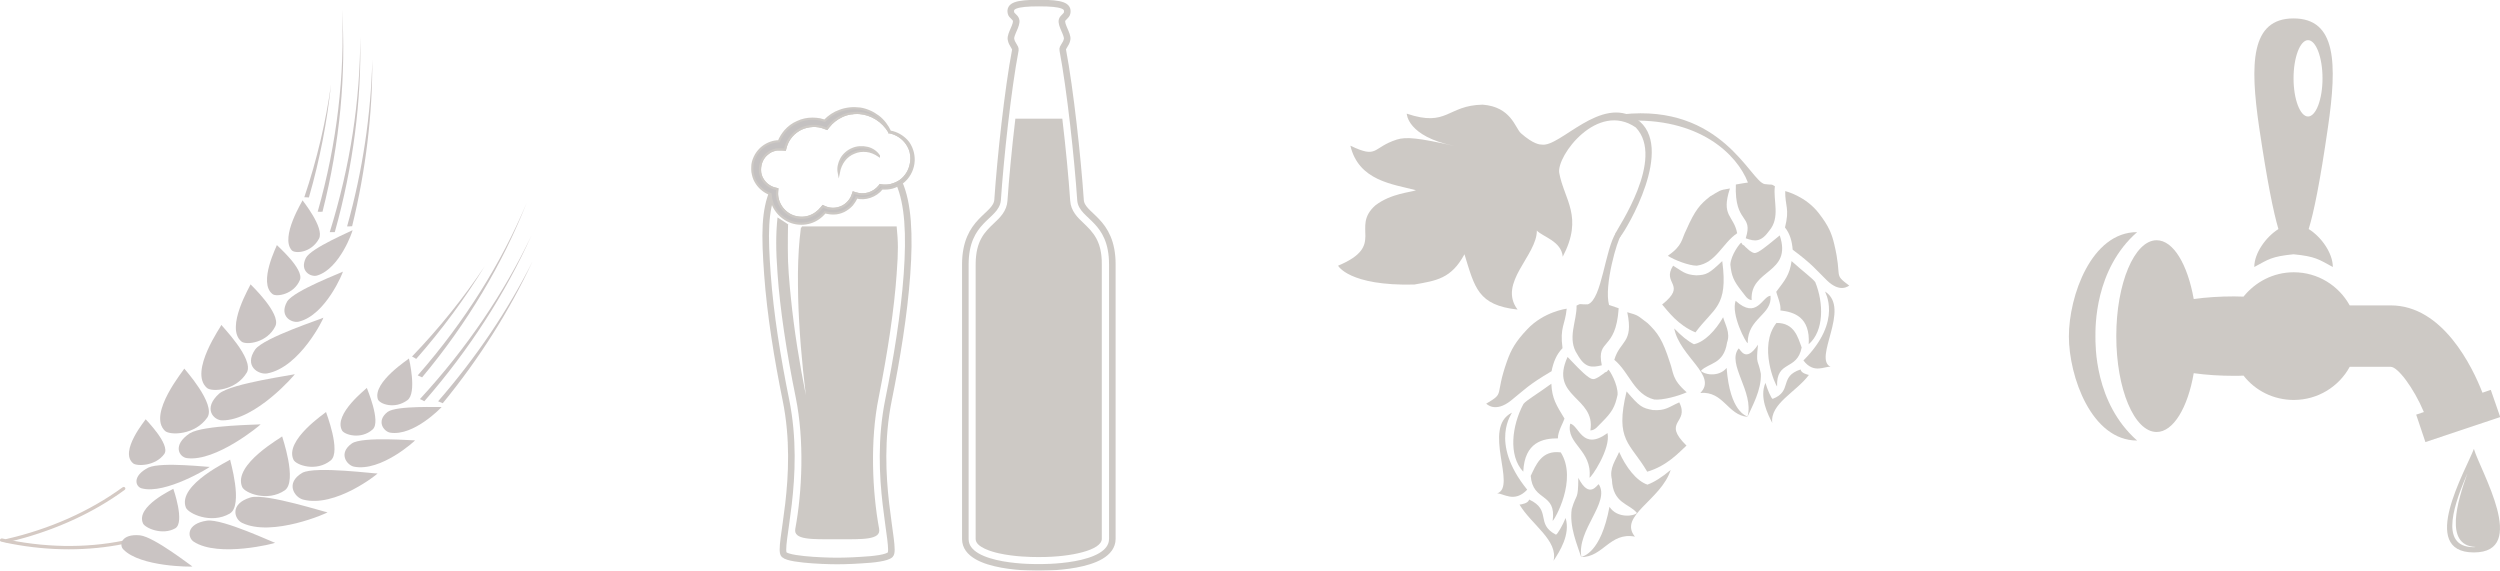 <svg id="_x3C_Ebene_x3E_" xmlns="http://www.w3.org/2000/svg" viewBox="0 0 1139.5 260.1"><style>.st0{opacity:.25}.st1{fill-rule:evenodd;clip-rule:evenodd;fill:#382817}.st2{fill:none;stroke:#382817;stroke-width:3;stroke-miterlimit:10}.st3{fill:#382817}.st4{fill:none;stroke:#382817}.st4,.st5,.st6{stroke-miterlimit:10}.st5{fill:#140807;stroke:#382817}.st6{stroke:#562a12}.st6,.st7{fill:#2d1310}</style><g class="st0"><path class="st1" d="M813.7 87.1c-.1 6.9 2.1 7.9-.1 16.6 2.2 2.7 3.2 6.2 3.5 10.1 9.2 6.9 10.4 8.9 15.5 13.9 6.3 6.2 10.1 2.4 10.3 2.5-7.5-5.6-3.1-3.1-6.8-18.7-1.2-5.1-2.6-8.5-7-14.2-6.1-8-15.4-10.2-15.4-10.2m-15.3 49.7c-2.2-.3-3-2.3-4.4-3.9-3.8-4.8-4.8-7.1-5.3-12.3.2-4.4 4.5-10 5-10 .8 1.7.8.5 1.8 1.9 1.7 1.6 2.2 2 3.4 2.6.9.5 1.6.1 2.5-.3 2.7-1.5 6.9-5.2 9.8-7.5 5.9 17.6-13.7 15.2-12.8 29.5zm29-8.2c3.9 9.6 4 22.3-3 28.3.8-12.5-6.8-14.7-12.9-15.4.4-2.7-1.5-6.7-1.9-8.5 4-5.3 6.1-7.7 7-14 5.2 4.7 9.6 7.9 10.8 9.6zm-64.8-7.5c-5.4 8.4 6.7 8.4-5 17.7 2.8 3.2 7.2 9.4 15.2 12.7 8.3-11.3 15-11.4 12.2-32.5-6.1 5.8-7.2 6.3-11.8 6.5-5.4-.3-6.5-2-10.6-4.4"/><path class="st1" d="M796.6 156.4c-.7.1-7.7-13-5.5-19.3 9.7 8.8 12.2-2.1 15.9-2.3.9 8.8-10.5 10.1-10.4 21.6zm37.8 10.8c-2.7-.4-7.6 3.4-12.4-2.9 18.4-18.4 9.4-31.6 9.9-31.4 11.9 7.7-5.7 30.5 2.5 34.3zm-13.2-8.8c-2.1 10.8-11.6 5.6-11.2 17.7-.7-.3-8.7-18.3-.3-28.9 8.2-.1 9.8 6.6 11.5 11.2z"/><path class="st1" d="M787.2 156.1c-1.5 10.1-8.4 9.2-11.9 12.9.9 1.5 7.9 3.3 11.7-1.3 1.5 20.1 9 21.8 9.5 22.2 3.2-11.2-9.7-24.1-4-31.1.7.2 3.1 7 8.8-1.7-1 9.7 0 6.2 1.3 13.3.3 7.4-4 14.8-6.1 19.6-9.1-.8-10.9-11.8-21.5-10.9 8-7.9-9.3-16.4-11.9-29.4 3.4 3.5 6.2 5.8 9 7.2 4.8-1 9.8-6.2 13.3-12.3.9 3.3 3.4 7.1 1.8 11.5zm20.6 36.7c-2-4-6-11.7-3.1-18.3.8 2.9 2.7 7.3 3.3 7.3 9.2-3.6 2.7-10.1 12.7-13.4.3 1.7 3 2.3 3.8 2.5-5.8 7.8-17.8 13.1-16.7 21.9zm-16-86.5c-6.8 4.6-9.6 13.6-18.4 14.8-3.5 0-10.1-2.5-13.2-4.5 6.9-4.8 6.2-7.6 8.4-11.8 4-9.1 6.3-11.7 10.9-15.3 4.4-2.5 3.7-2.8 9-3.6-4.2 12.8 1.7 12.1 3.3 20.4z"/><path class="st1" d="M804.3 83.9c3.4.5 2.9-.2 4.7 1-.9 6.4 2.6 14.2-2.6 20.3-3.8 5.3-6.6 4.9-10.7 3.4 3.6-11.2-5.2-6.3-4.5-24.5 1.3-.3 5.5-.9 5.5-.9-4.9-12.8-22.3-30-56.1-28.1l-1-3c45.3-4.9 58.2 30.5 64.7 31.8z"/><path class="st1" d="M644.6 129.7c-29.8.7-34.7-8.6-34.7-8.6 22-9.2 5.5-17.3 17-27.5 7.2-5.5 16.1-5.9 18.5-6.9-10.7-2.8-26.1-4.3-29.9-20.3 12.8 6.1 9.7.9 21.2-2.8 4.2-1.3 9.7-.8 26.1 2.9-21.5-4.4-21.6-14.7-21.6-14.7 18.7 6.3 18.3-3.8 34.6-4.1 13 1 14.8 10.6 17.4 13 5.8 5.1 8.7 5.2 9.5 5.2 8.4 1.4 27-22.8 43.2-11.7 18.3 12.4-4.9 50.9-7.3 53.6-1.6 2-3.1.6-2.2-1.6.9-2.2 22.7-33.9 9.2-48.1-17.5-12.1-36.2 13-34.9 20.7 2.2 12.2 11.2 19.9 1.6 38.2-.6-7.1-9.2-9.1-11.8-11.9 0 11.5-17.9 23.8-8.8 36-18.1-2-19.5-10-24.2-25.2-6 11.1-12.7 12-22.9 13.8z"/><path class="st1" d="M736.7 105.8l2.1 1.7c-1.5 1.4-7.8 22.7-5.4 31.5 0 0 3 1 4.4 1.5-1.3 19.8-10.3 13.5-7.7 26-4.6 1.1-7.6 1.3-11.1-4.9-4.9-7.2-.2-15.3-.4-22.3 2.1-1.2 1.4-.4 5.2-.6 6.4-2.4 7.7-25 12.9-32.9zm-22.6 34.9c-.7 7.5-3.2 8.3-1.9 18-2.7 2.7-4.2 6.4-5 10.5-10.7 6.3-12.3 8.4-18.4 13.3-7.5 6-11.3 1.4-11.4 1.5 8.8-5.2 3.7-3 9.5-19.4 1.9-5.3 3.9-8.9 9.2-14.5 7.6-8.1 18-9.4 18-9.4zm27.6 1.6c5.5 1.5 4.8 1.7 9.3 5 4.6 4.4 6.8 7.5 10.1 17.8 1.8 4.8.8 7.7 7.7 13.7-3.7 1.7-11 3.7-14.8 3.3-9.3-2.3-11.3-12.4-18.2-18.1 2.6-8.9 8.9-7.5 5.9-21.7z"/><path class="st1" d="M714.5 162.7c2.8 2.9 6.9 7.4 9.7 9.3 1 .6 1.6 1 2.7.7 1.3-.5 1.9-.9 4-2.4 1.3-1.3 1.1-.1 2.2-1.8.5.1 4.4 6.6 4.2 11.4-1.2 5.6-2.5 7.9-7.2 12.6-1.7 1.5-2.8 3.6-5.2 3.7 2.5-15.4-18.9-15-10.4-33.5zm-7.4 12.2c.3 6.8 2.3 9.8 6 15.9-.6 1.9-3.1 6-3 9-6.7 0-15.2 1.6-15.8 15.2-6.9-7.3-5.2-21 .1-30.9 1.5-1.8 6.6-4.7 12.7-9.2zm34.3 3.5c5.9 6.9 7 7.6 12 8.5 5.8.4 7.2-1.4 12-3.5 4.9 9.7-8.2 8.4 3.3 19.7-3.4 3.1-8.9 9.3-17.9 11.9-7.7-13.2-14.9-14-9.4-36.6z"/><path class="st1" d="M715.7 193.1c4 .7 5.5 12.7 17 4.3 1.6 7.1-7.5 20.5-8.2 20.3 1.3-12.6-10.8-15.3-8.8-24.6zm-26.6-5c.6-.2-10.8 13.1 7 35.1-5.9 6.2-10.8 1.6-13.7 1.7 9.2-3.1-7.1-29.9 6.7-36.8zm22.3 18.1c7.8 12.4-2.9 30.9-3.7 31.2 1.8-13.1-9.1-8.5-10-20.5 2.3-4.7 4.8-11.9 13.7-10.7z"/><path class="st1" d="M738 206c3.1 7 7.9 13.2 12.9 14.9 3.2-1.2 6.5-3.3 10.6-6.7-4.4 13.8-24 20.9-16.3 30.4-11.4-2.2-14.6 9.5-24.5 9.3-1.7-5.4-5.5-13.8-4.3-21.9 2.2-7.5 2.9-3.6 3-14.2 5.1 10 8.6 3 9.3 2.9 5.4 8.3-10.1 20.8-7.9 33.2.5-.4 8.8-1.4 12.8-22.9 3.5 5.4 11.3 4.3 12.5 2.8-3.4-4.3-11-4.2-11.4-15.3-1.3-5.1 1.8-8.8 3.3-12.5zm-45.4 24c.8-.1 3.9-.5 4.4-2.3 10.4 4.8 2.7 11.1 12.2 16 .6 0 3.2-4.5 4.4-7.6 2.3 7.5-2.8 15.4-5.5 19.5 2.2-9.3-10.1-16.5-15.5-25.6z"/><path class="st2" d="M473.5 258.6s33.5.7 33.5-13V120.5c0-20.6-14-21.7-14.5-29.3-1.3-19.2-4.7-50.5-8.1-68.4-.3-1.3 1.6-2.5 2-4.9.4-2.2-3-6.6-2.3-8.8.4-1.2 2.1-1.9 2.3-3.2.6-3.2-2.1-4.5-12.8-4.5-10.7 0-13.5 1.3-12.8 4.5.2 1.2 2 1.9 2.3 3.2.7 2.2-2.7 6.5-2.3 8.8.4 2.4 2.2 3.6 2 4.9-3.4 17.8-6.8 49.2-8.1 68.4-.7 7.7-14.7 8.8-14.7 29.4v125.1c0 13.7 33.5 12.9 33.5 12.9z"/><path class="st3" d="M494 101.8c-2.8-2.6-5.9-5.6-6.2-10.3-.7-10.2-2-24-3.6-37.4h-21.4c-1.6 13.4-2.9 27.2-3.6 37.4-.3 4.7-3.4 7.7-6.2 10.3-4.1 3.9-8.3 7.9-8.3 18.8v125.1c0 3.7 7.4 5.8 10.6 6.5 7.1 1.6 15 1.7 17.2 1.7h1.8c13.7 0 27.9-3.1 27.9-8.3V120.5c.1-10.8-4.2-14.8-8.2-18.7z"/><path class="st2" d="M409.8 83.3c4.2 9.5 4.9 23.7 3.6 41.8-1.3 18.1-4.6 38.4-8.4 57.1-3.6 17.7-2.7 34.6-1.2 47.5 1.5 12.9 3.4 21.7 2 23.1-1.5 1.5-7.5 2.2-13.2 2.5-5.7.4-11 .4-11 .4s-5.3 0-11-.4-11.7-1.1-13.2-2.5.5-10.3 2-23.1c1.5-12.9 2.4-29.8-1.2-47.5-3.8-18.6-7.1-39-8.4-57.1-1.3-18.1-1.4-29.1 2.8-38.6"/><path class="st3" d="M408.7 124.8c.8-10.7.7-14.2 0-21.6h-43.2c-.2 1.6-.4-.7-.5 1-.4 3.7-.7 5.8-.9 9.4-.2 3.7-.4 7.4-.4 11 0 3.7 0 7.4.1 11.1.4 14.8 1.7 29.6 3.5 44.4-2.9-14.6-5.3-29.3-6.8-44.2-.4-3.7-.7-7.4-1-11.2-.3-3.8-.4-7.5-.4-11.3 0-3.8 0-7.5.1-11.3 0-1.5.1 1.7.1.2l-4.9-3.2c-.8 7.4-.8 14.9 0 25.6 1.1 15.8 4 35.4 8.3 56.5 4 19.6 2.9 43.1-.2 59.8-1 5.2 7.6 4.8 19.1 4.8 11.5 0 20.1.4 19.1-4.8-3.1-16.8-4.2-40.2-.2-59.8 4.2-21.1 7.1-40.6 8.2-56.4z"/><path class="st4" d="M415.2 69.7c-.3-1.5-1-3-1.9-4.3-1.8-2.6-4.7-4.5-7.8-5.1h-.1v-.1c-1.5-2.5-3.5-4.6-5.9-6.1-2.4-1.5-5.1-2.4-7.8-2.6-.7 0-1.4-.1-2 0-.4 0-.7 0-1 .1-.3 0-.7.1-1 .1-1.3.2-2.6.6-3.9 1.2-2.4 1.1-4.6 2.8-6.2 4.9l-.7.9-1.1-.4c-1.7-.7-3.6-1-5.4-.9-1.8.1-3.6.5-5.3 1.3-1.6.8-3.1 1.9-4.3 3.3-1.2 1.4-2.1 3-2.6 4.7l-.4 1.5-1.6-.1h-1.7c-.5 0-1.1.1-1.6.3-1.1.3-2.1.8-2.9 1.5-1.8 1.3-3 3.3-3.4 5.5-.1.6-.2 1.1-.2 1.7 0 .5 0 1.1.1 1.7.2 1.1.6 2.2 1.2 3.1 1.2 1.9 3.1 3.4 5.4 4l1.2.3-.1 1.2c-.2 2.4.5 4.8 1.8 6.8s3.3 3.6 5.5 4.4c2.3.8 4.8.9 7.1.2s4.4-2.2 5.9-4.1l.6-.7.8.4c1.2.5 2.5.8 3.8.8 1.3 0 2.6-.3 3.8-.8 1.2-.5 2.3-1.3 3.2-2.3.9-1 1.6-2.1 2-3.4l.3-.9.9.3c1.9.6 4 .7 6 .1s3.7-1.8 5-3.4l.3-.4.4.1c1.5.2 3.1.2 4.6-.2 1.5-.4 2.9-1 4.2-1.9 2.5-1.8 4.3-4.7 4.8-7.8.4-1.7.3-3.4 0-4.9z"/><path class="st5" d="M400.6 71c-1.8-1.2-3.7-2-5.6-2.2-2-.2-3.9 0-5.7.8-1.8.7-3.4 1.9-4.6 3.5-1.2 1.6-2 3.5-2.4 5.6-.4-2.1.1-4.4 1.2-6.4 1.1-1.9 2.9-3.5 5.1-4.4 2.1-.9 4.5-1 6.7-.5s4.1 1.8 5.3 3.6zm15.7 3.6c-.5 3.4-2.3 6.5-5 8.6-1.4 1-2.9 1.8-4.6 2.3-1.5.4-3.1.5-4.7.4-1.4 1.8-3.3 3.1-5.4 3.8-2 .7-4.2.8-6.2.3-.5 1.2-1.2 2.3-2 3.3-1.1 1.2-2.4 2.2-3.8 2.9-1.5.7-3 1.1-4.7 1.1-1.3 0-2.6-.2-3.9-.5-1.7 2.1-4 3.7-6.5 4.5-2.8.9-5.9.9-8.8-.1-2.8-1-5.3-2.9-7-5.4-1.5-2.1-2.3-4.7-2.5-7.3-2.5-.9-4.7-2.6-6.2-4.8-.9-1.3-1.5-2.7-1.8-4.2-.2-.8-.3-1.5-.3-2.3 0-.8 0-1.5.1-2.3.2-1.5.8-3 1.6-4.4.8-1.3 1.8-2.5 3.1-3.5 2.1-1.6 4.7-2.6 7.3-2.6.7-1.7 1.7-3.3 2.9-4.7 1.5-1.7 3.4-3.2 5.6-4.1 2.1-1 4.4-1.5 6.8-1.5 1.1 0 2.3.1 3.4.3.8.2 1.5.4 2.2.6 1.9-2 4.3-3.6 6.9-4.5 2.9-1.1 6.1-1.4 9.2-1 1.5.2 3 .7 4.4 1.3 1.4.6 2.7 1.4 3.9 2.3 2.4 1.8 4.2 4.3 5.4 6.9 3.2.5 6.3 2.4 8.3 5 1.9 2.7 2.8 6.2 2.3 9.6zm-1.1-4.9c-.3-1.5-1-3-1.9-4.3-1.8-2.6-4.7-4.5-7.8-5.1h-.1v-.1c-1.5-2.5-3.5-4.6-5.9-6.1-2.4-1.5-5.1-2.4-7.8-2.6-.7 0-1.4-.1-2 0-.4 0-.7 0-1 .1-.3 0-.7.1-1 .1-1.3.2-2.6.6-3.9 1.2-2.4 1.1-4.6 2.8-6.2 4.9l-.7.9-1.1-.4c-1.7-.7-3.6-1-5.4-.9-1.8.1-3.6.5-5.3 1.3-1.6.8-3.1 1.9-4.3 3.3-1.2 1.4-2.1 3-2.6 4.7l-.4 1.5-1.6-.1h-1.7c-.5 0-1.1.1-1.6.3-1.1.3-2.1.8-2.9 1.5-1.8 1.3-3 3.3-3.4 5.5-.1.6-.2 1.1-.2 1.7 0 .5 0 1.1.1 1.7.2 1.1.6 2.2 1.2 3.1 1.2 1.9 3.1 3.4 5.4 4l1.2.3-.1 1.2c-.2 2.4.5 4.8 1.8 6.8s3.3 3.6 5.5 4.4c2.3.8 4.8.9 7.1.2s4.4-2.2 5.9-4.1l.6-.7.8.4c1.2.5 2.5.8 3.8.8 1.3 0 2.6-.3 3.8-.8 1.2-.5 2.3-1.3 3.2-2.3.9-1 1.6-2.1 2-3.4l.3-.9.9.3c1.9.6 4 .7 6 .1s3.7-1.8 5-3.4l.3-.4.4.1c1.5.2 3.1.2 4.6-.2 1.5-.4 2.9-1 4.2-1.9 2.5-1.8 4.3-4.7 4.8-7.8.4-1.7.3-3.4 0-4.9z"/><path class="st1" d="M1127.6 204.6c-3.7 9.8-25.6 47.2 0 47.2 25.2 0 3-37 0-47.2zm-.1 44.8c-16.6 0-8.1-21.4-2.8-33.8-4.7 13.1-10.7 33 3.6 33.7-.3.1-.5.1-.8.1z"/><path class="st3" d="M1135.3 177.7l-3.8 1.3c-4.5-11.6-18-39.8-41.8-39.8H1071c-5-9-14.5-15.1-25.5-15.1-9.3 0-17.5 4.4-22.9 11.1-1.4 0-2.8-.1-4.3-.1-6.5 0-12.7.4-18.4 1.2-2.8-15.8-9.3-26.8-16.9-26.8-10.1 0-18.4 19.6-18.4 43.7s8.2 43.7 18.4 43.7c7.6 0 14.2-11.1 16.9-26.8 5.7.8 11.9 1.2 18.4 1.2 1.4 0 2.9 0 4.3-.1 5.3 6.8 13.6 11.1 22.9 11.1 11 0 20.6-6.1 25.5-15.1h18.7c3.2 0 10.4 9.5 15.1 20.6l-3.5 1.2 4.2 12.5 34.1-11.4-4.3-12.4z"/><path class="st3" d="M955.1 153.3c0-3.9-.5-30.4 19-47.5-20.9 0-31.1 29.2-31.1 47.5s10.3 47.5 31.1 47.5c-19.5-17.2-19-43.7-19-47.5zm97.2-48.9c2.4-7.8 5.2-21.6 8.8-46.5 4.2-28.9 3.9-49.5-15.7-49.5-19.6 0-19.9 20.7-15.7 49.5 3.7 24.9 6.5 38.7 8.8 46.5-5.8 3.7-11 11-11 17.3 6.5-3.5 7.8-4.8 17.9-5.8 10.1 1 11.4 2.3 17.9 5.8 0-6.3-5.2-13.7-11-17.3zm-6.9-68.7c0-9.6 3-17.4 6.6-17.4s6.6 7.8 6.6 17.4c0 9.6-3 17.4-6.6 17.4s-6.6-7.8-6.6-17.4z"/><path class="st6" d="M5.4 247.4c-1.6-.3-3.1-.6-4.7-1-.2 0-.3-.2-.2-.3 0-.1.2-.2.3-.2 18.7 4.2 37.9 4.6 55.6 1 .1 0 .3.1.3.2s-.1.3-.2.3c-16.2 3.3-33.8 3.3-51.1 0z"/><path class="st7" d="M199.7 182.9c17.5-20.1 31.9-41.6 43-63.7-10.4 22.3-24.1 44.1-40.9 64.6l-2.1-.9zm-8.3-1c21.4-23.2 38.4-48.5 50.8-74.5-11.8 26.2-28.1 51.8-48.8 75.5-.6-.4-1.3-.7-2-1zm-1-10.8c21.5-24.5 38.1-51.2 49.6-78.5-10.9 27.5-26.8 54.5-47.6 79.4-.7-.3-1.3-.6-2-.9zm-2.6-8.6c12.6-13.1 23.6-26.9 33.1-41.1-8.9 14.5-19.3 28.7-31.2 42.2-.6-.4-1.2-.8-1.9-1.1zM87.7 258.2c.1.2-23.8.3-31.5-7.8-2-2-1-7.2 7.6-6.4 6.5.7 23.8 14.3 23.9 14.2zm37.7-10.8c.2.2-25.8 6.9-37.1-.5-2.9-1.9-3.6-8.2 6.1-9.6 7.2-.9 30.8 10.3 31 10.1zm23.9-13.9c.3.2-25.3 11.5-39 4.8-3.5-1.7-5.8-8.7 4-11.6 7.3-1.9 34.8 7.1 35 6.8zm22.8-17.7c.2.1-19.3 15.8-34 11.9-3.8-1-8.3-7.5-.3-12.2 5.9-3.2 34.2.6 34.3.3zm17.1-15.1c.2 0-15.5 14.5-27.9 12-3.2-.7-7.3-6.1-.9-10.6 4.9-3.3 28.7-1.2 28.8-1.4zm12.1-15.2c.1 0-12.7 13.5-23.5 11.7-2.8-.5-6.5-5.2-1.2-9.4 4-3.1 24.6-2.1 24.7-2.3zM79 222.8c.1.1-17.4 8-13.8 15.8.9 2 8.7 5.6 14.7 2.2 4.5-2.7-.9-18-.9-18z"/><path class="st7" d="M104.9 209.5c.3.2-24.2 11.3-20.2 21.8 1.1 2.8 11.5 7.7 20 2.8 6.4-3.7 0-24.6.2-24.6zm23.7-10.6c.3.2-22.7 12.8-18.2 23.1 1.2 2.7 11.5 6.9 19.4 1.5 5.9-4.2-1.3-24.6-1.2-24.6zm20-11.1c.2.1-19.2 12.8-14.8 21.8 1.2 2.4 10.3 5.6 16.9.3 5-4-2.2-22.1-2.1-22.1zm18.6-11c.2.1-15.4 11.9-11.3 19.4 1.1 2 8.7 4.3 14-.5 3.9-3.6-2.8-18.9-2.7-18.9zm19.2-13.4c.2.1-16.6 10.7-14.2 18.5.6 2.1 7.5 4.9 13.5.5 4.5-3.3.7-19 .7-19z"/><path class="st6" d="M7.9 245.5c-1.6.4-3.2.8-4.9 1.2-.2 0-.3 0-.3-.2 0-.1.1-.3.2-.3 19.7-4.5 38.1-12.6 53.3-23.7.1-.1.3-.1.4 0 .1.1.1.3-.1.4-13.9 10.2-30.7 17.9-48.6 22.6z"/><path class="st7" d="M158.2 103.2c7.2-25.7 10.9-51.3 11.5-76 .1 24.6-2.9 50.2-9.2 75.9-.8.1-1.5.1-2.3.1zm-7.9 2.6c9.4-30.2 13.9-60.3 13.9-89.1.6 28.7-3.1 58.8-11.6 89.1h-2.3zm-5.5-9.3c8.9-31.4 12.4-62.6 11.1-92.2 1.9 29.5-.9 60.7-8.9 92.2-.8.1-1.5 0-2.2 0zm-6.1-6.6c5.8-17.2 9.8-34.4 12.2-51.4-1.8 16.9-5.1 34.2-10.1 51.5-.6 0-1.4-.1-2.1-.1zM95.6 212.8c.2.1-20.2 12.7-31 9.8-2.8-.7-4.6-5.6 3.1-9.5 6-2.7 27.8-.1 27.9-.3zm23.2-19.4c.2.1-20.4 17.3-33.7 15.4-3.4-.5-6.7-5.9 1.4-11.3 6.1-3.8 32.2-3.9 32.3-4.1zm15.6-22.9c.3 0-17.9 21.2-33.1 21.1-3.9 0-9-5.4-1.4-12.2 5.8-4.8 34.4-8.5 34.5-8.9zm13-25.7c.3 0-10.6 22.6-25.6 25.4-3.8.7-10.8-3.2-5.5-10.9 4-5.5 31.1-14.2 31.1-14.5zm8.9-21c.2 0-7.7 19.8-20.1 22.8-3.2.8-9.2-2.4-5.3-9.2 3.1-5 25.5-13.4 25.4-13.6zm4.4-18.9c.2 0-5.7 17.6-16.2 20.7-2.7.8-8.1-1.9-5.1-8 2.3-4.6 21.4-12.5 21.3-12.7zm-94.3 86.2c.2 0-12.3 14.7-5.7 20.1 1.7 1.4 10.2 1.3 14.2-4.3 2.9-4.3-8.6-15.8-8.5-15.8z"/><path class="st7" d="M84 168c.3.1-17 20.6-8.8 28.4 2.2 2.1 13.7 2 19.3-6.1C98.6 184.2 83.9 168 84 168zm16.9-19.9c.3.1-15 21.3-6.6 28.7 2.2 2 13.3 1.3 18.2-7 3.5-6.2-11.8-21.6-11.6-21.7zm13.3-18.5c.3 0-11.9 19.8-4.1 26.1 2.1 1.7 11.7.6 15.4-7 2.8-5.8-11.4-19.1-11.3-19.1zm12-17.9c.2 0-8.8 17.3-1.9 22.4 1.8 1.3 9.7.1 12.4-6.5 2-5-10.6-15.8-10.5-15.9zm11.7-20.4c.2 0-10.4 16.8-4.9 22.8 1.5 1.6 8.9 1.2 12.4-5.3 2.6-5-7.6-17.5-7.5-17.5z"/></g></svg>